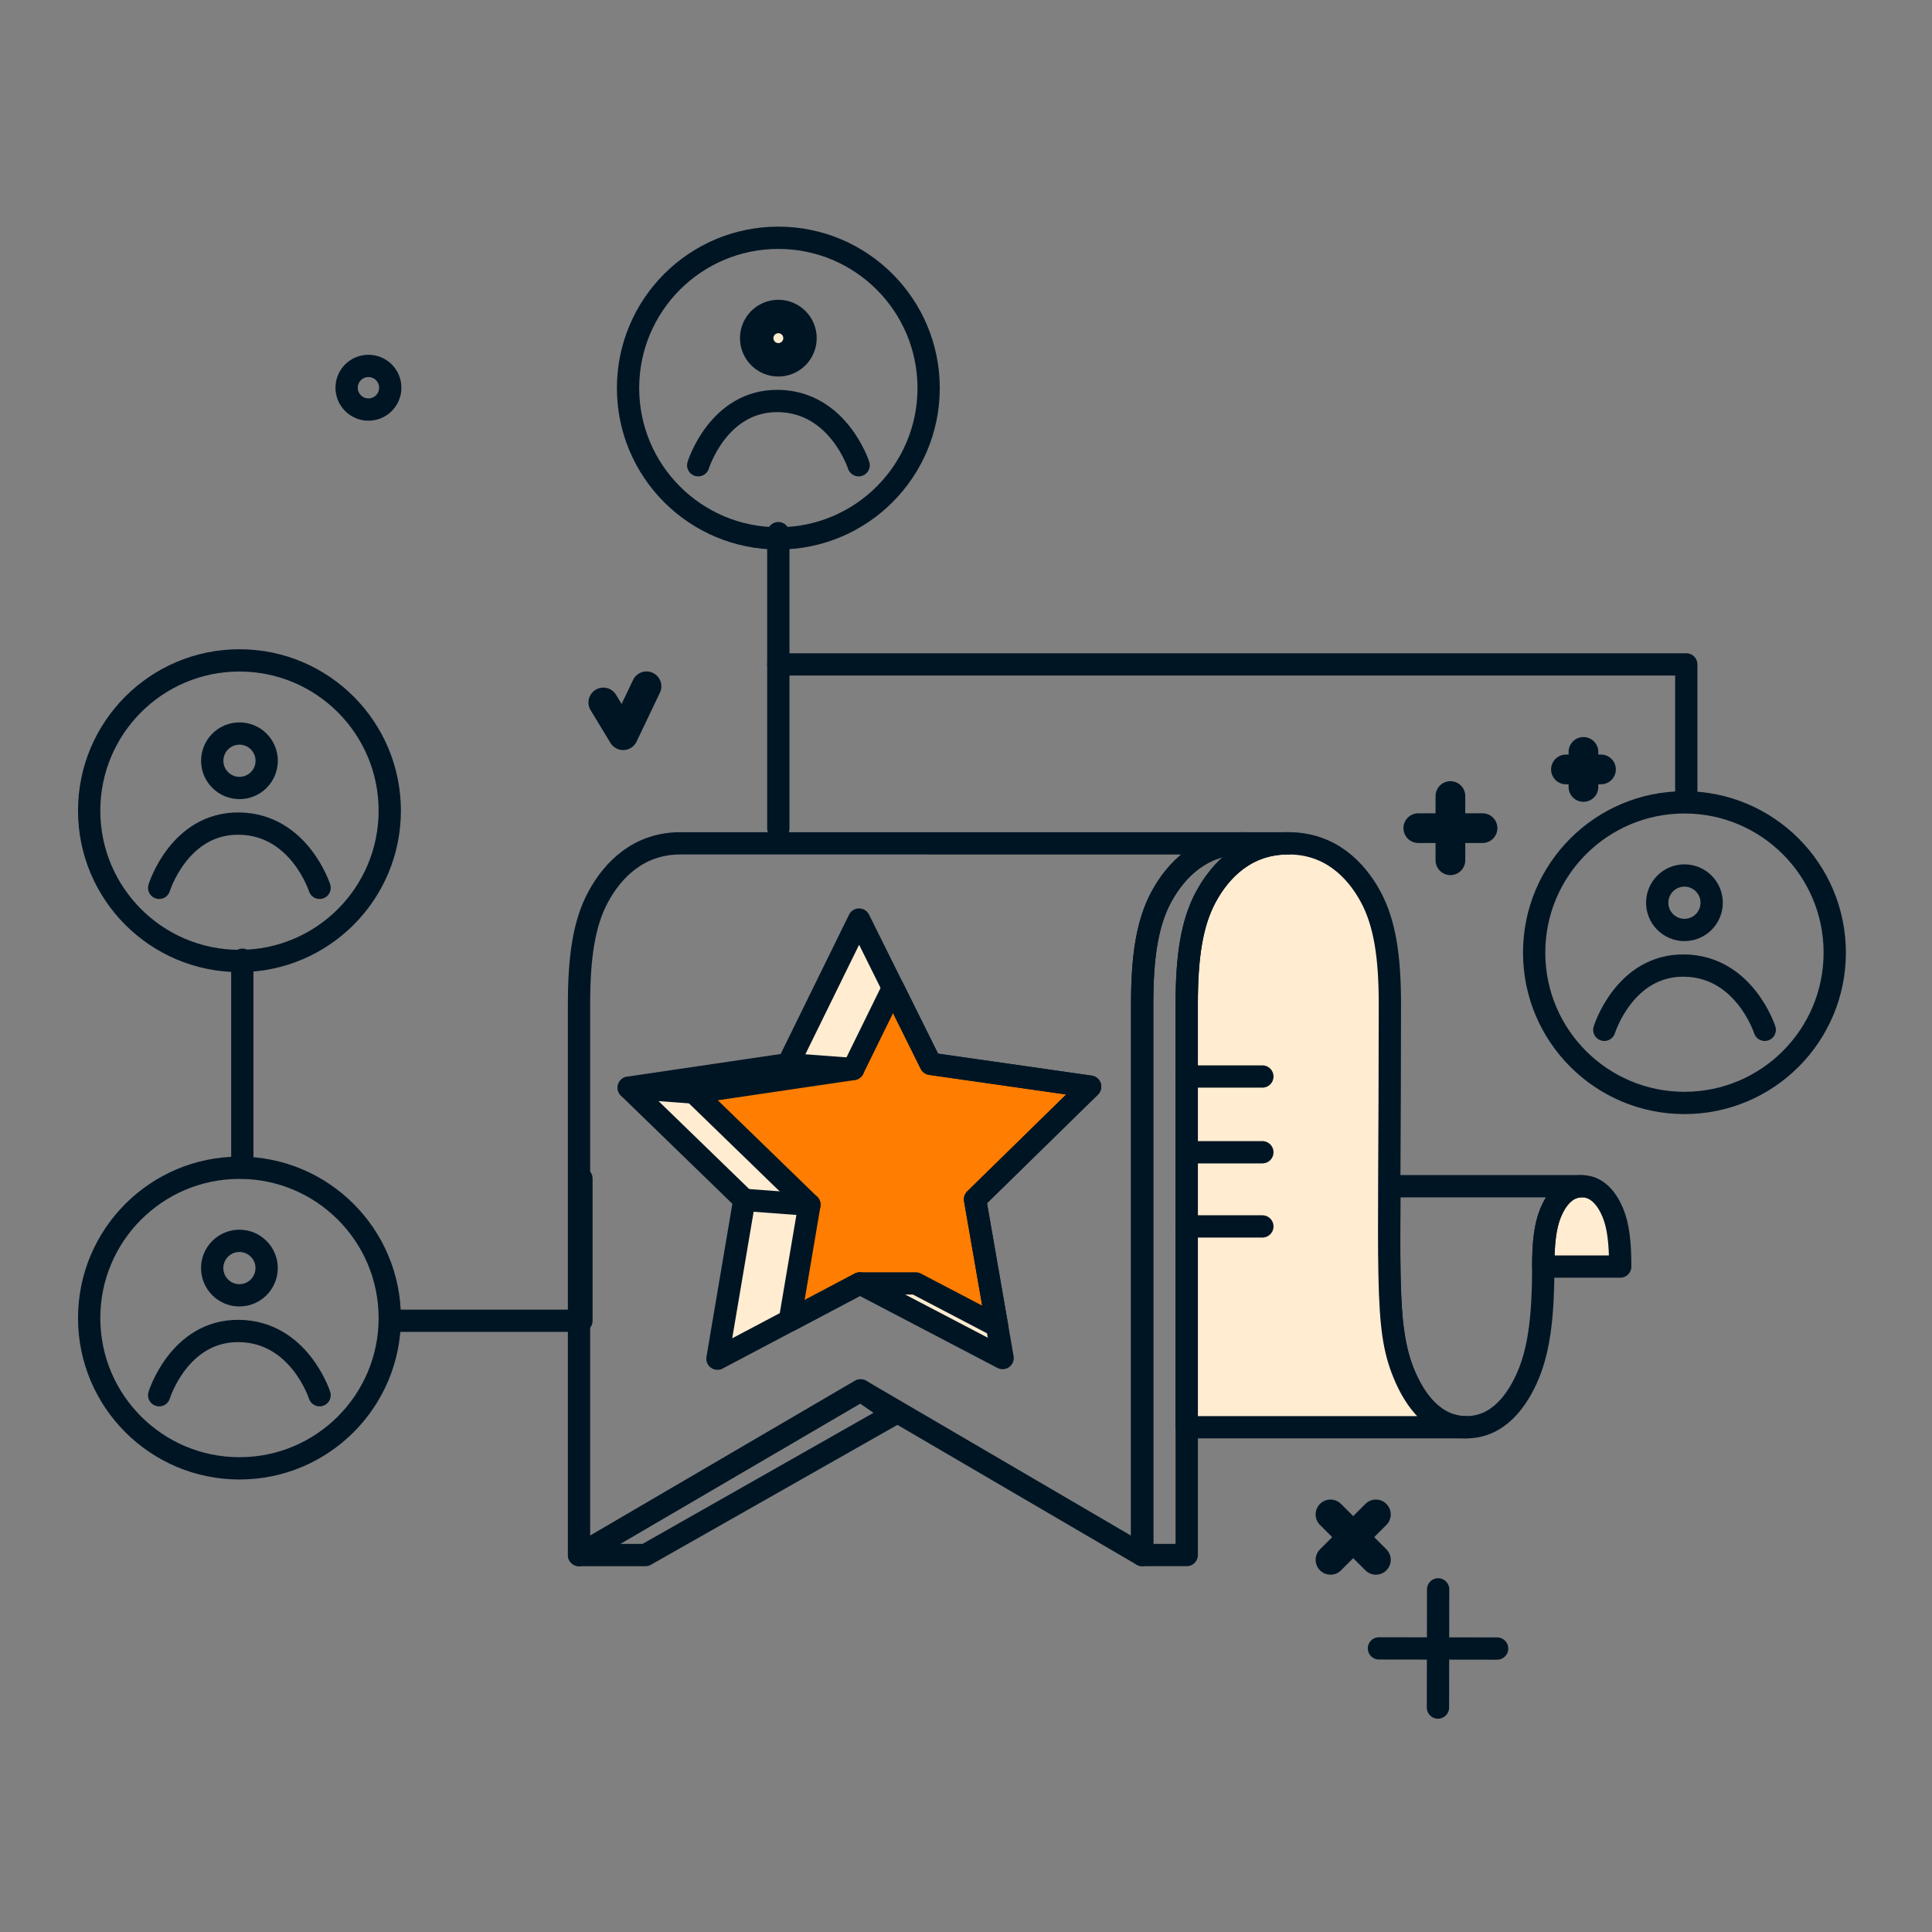 <svg width="130" height="130" viewBox="0 0 130 130" fill="none" xmlns="http://www.w3.org/2000/svg">
<rect x="0" y="0" width="130" height="130" fill="#808080" stroke="none"/>
<path d="M108.527 81.608C108.155 80.708 107.498 79.817 106.432 79.819C105.365 79.821 104.709 80.708 104.337 81.608C103.966 82.507 103.843 83.665 103.843 85.225H109.021C109.021 83.665 108.899 82.507 108.527 81.608Z" fill="#FFECD1"/>
<path d="M108.527 81.608C108.155 80.708 107.498 79.817 106.432 79.819C105.365 79.821 104.709 80.708 104.337 81.608C103.966 82.507 103.843 83.665 103.843 85.225H109.021C109.021 83.665 108.899 82.507 108.527 81.608Z" stroke="#001524" stroke-width="1.5" stroke-linecap="round" stroke-linejoin="round"/>
<path d="M93.493 79.819C93.488 85.494 93.261 89.519 94.476 92.46C95.219 94.258 96.533 96.042 98.665 96.035C100.798 96.042 102.112 94.258 102.855 92.46C103.598 90.662 103.843 88.345 103.843 85.225C103.843 83.665 103.965 82.506 104.337 81.608C104.71 80.709 105.365 79.817 106.431 79.819H93.493Z" stroke="#001524" stroke-width="1.5" stroke-linecap="round" stroke-linejoin="round"/>
<path d="M94.476 92.46C93.145 89.241 93.522 86.245 93.522 67.555C93.522 64.434 93.196 62.117 92.217 60.32C91.238 58.522 89.502 56.738 86.687 56.745C83.872 56.738 82.138 58.522 81.157 60.32C80.175 62.117 79.852 64.435 79.852 67.555V96.037H98.665C96.533 96.043 95.219 94.259 94.476 92.46Z" fill="#FFECD1"/>
<path d="M94.476 92.46C93.145 89.241 93.522 86.245 93.522 67.555C93.522 64.434 93.196 62.117 92.217 60.32C91.238 58.522 89.502 56.738 86.687 56.745C83.872 56.738 82.138 58.522 81.157 60.32C80.175 62.117 79.852 64.435 79.852 67.555V96.037H98.665C96.533 96.043 95.219 94.259 94.476 92.46Z" stroke="#001524" stroke-width="1.5" stroke-linecap="round" stroke-linejoin="round"/>
<path d="M79.852 72.436H84.942" stroke="#001524" stroke-width="1.5" stroke-linecap="round" stroke-linejoin="round"/>
<path d="M79.852 77.533H84.942" stroke="#001524" stroke-width="1.5" stroke-linecap="round" stroke-linejoin="round"/>
<path d="M79.852 82.523H84.942" stroke="#001524" stroke-width="1.5" stroke-linecap="round" stroke-linejoin="round"/>
<path d="M57.908 93.558L38.962 104.636L43.431 104.636L60.187 95.127L57.908 93.558Z" stroke="#001524" stroke-width="1.5" stroke-linecap="round" stroke-linejoin="round"/>
<path d="M83.689 56.746C80.874 56.739 79.14 58.523 78.159 60.321C77.178 62.118 76.855 64.436 76.855 67.556V104.635H79.852V67.556C79.852 64.436 80.177 62.118 81.157 60.321C82.136 58.523 83.872 56.739 86.687 56.746L83.689 56.746Z" stroke="#001524" stroke-width="1.5" stroke-linecap="round" stroke-linejoin="round"/>
<path d="M45.796 56.746C42.981 56.739 41.247 58.523 40.266 60.321C39.285 62.118 38.962 64.436 38.962 67.556V104.636L57.908 93.558L76.855 104.636V67.556C76.855 64.436 77.18 62.118 78.159 60.321C79.138 58.524 80.874 56.74 83.689 56.747L45.796 56.746Z" stroke="#001524" stroke-width="1.5" stroke-linecap="round" stroke-linejoin="round"/>
<path d="M57.859 86.358L67.464 91.38L67.089 89.221L61.614 86.358H57.859Z" fill="#FFECD1"/>
<path d="M60.087 66.475L57.804 61.875L53.029 71.605L42.306 73.188L50.085 80.736L48.276 91.423L53.147 88.849L54.465 81.063L46.686 73.515L57.409 71.932L60.087 66.475Z" fill="#FFECD1"/>
<path d="M73.353 73.118L62.623 71.584L60.087 66.475L57.409 71.932L46.686 73.515L54.465 81.063L53.147 88.849L57.859 86.358H61.614L67.089 89.221L65.608 80.701L73.353 73.118Z" fill="#FF7D00"/>
<path d="M73.353 73.118L62.623 71.584L60.087 66.475L57.409 71.932L46.686 73.515L54.465 81.063L53.147 88.849L57.859 86.358H61.614L67.089 89.221L65.608 80.701L73.353 73.118Z" stroke="#001524" stroke-width="1.5" stroke-linecap="round" stroke-linejoin="round"/>
<path d="M46.686 73.515L42.306 73.188" stroke="#001524" stroke-width="1.5" stroke-linecap="round" stroke-linejoin="round"/>
<path d="M50.085 80.736L54.465 81.063" stroke="#001524" stroke-width="1.5" stroke-linecap="round" stroke-linejoin="round"/>
<path d="M53.029 71.605L57.409 71.932" stroke="#001524" stroke-width="1.5" stroke-linecap="round" stroke-linejoin="round"/>
<path d="M65.608 80.701L73.353 73.118L62.623 71.584L57.804 61.875L53.029 71.605L42.306 73.188L50.085 80.736L48.276 91.423L57.859 86.358L67.464 91.38L65.608 80.701Z" stroke="#001524" stroke-width="1.5" stroke-linecap="round" stroke-linejoin="round"/>
<path d="M95.435 55.724H99.756" stroke="#001524" stroke-width="2" stroke-linecap="round" stroke-linejoin="round"/>
<path d="M97.595 57.885V53.564" stroke="#001524" stroke-width="2" stroke-linecap="round" stroke-linejoin="round"/>
<path d="M89.526 101.902L92.581 104.958" stroke="#001524" stroke-width="2" stroke-linecap="round" stroke-linejoin="round"/>
<path d="M89.526 104.958L92.581 101.902" stroke="#001524" stroke-width="2" stroke-linecap="round" stroke-linejoin="round"/>
<path d="M40.595 47.267L41.931 49.471L43.502 46.179" stroke="#001524" stroke-width="2" stroke-linecap="round" stroke-linejoin="round"/>
<path d="M105.369 51.773H107.726" stroke="#001524" stroke-width="2" stroke-linecap="round" stroke-linejoin="round"/>
<path d="M106.547 52.952V50.595" stroke="#001524" stroke-width="2" stroke-linecap="round" stroke-linejoin="round"/>
<path d="M52.373 36.226C57.958 36.226 62.486 31.698 62.486 26.113C62.486 20.528 57.958 16 52.373 16C46.787 16 42.26 20.528 42.26 26.113C42.26 31.698 46.787 36.226 52.373 36.226Z" stroke="#001524" stroke-width="1.5" stroke-linecap="round" stroke-linejoin="round"/>
<path d="M53.138 23.519C52.935 23.722 52.66 23.836 52.373 23.836C52.086 23.836 51.811 23.722 51.608 23.519C51.405 23.316 51.291 23.041 51.291 22.754C51.291 22.467 51.405 22.191 51.608 21.988C51.811 21.785 52.086 21.671 52.373 21.671C52.66 21.671 52.935 21.785 53.138 21.988C53.341 22.191 53.455 22.467 53.455 22.754C53.455 23.041 53.341 23.316 53.138 23.519Z" fill="#FFECD1" stroke="#001524" stroke-width="1.5"/>
<path d="M52.373 24.586C52.859 24.586 53.325 24.393 53.669 24.049C54.012 23.706 54.205 23.24 54.205 22.754C54.205 22.268 54.012 21.802 53.669 21.458C53.325 21.114 52.859 20.921 52.373 20.921C51.887 20.921 51.421 21.114 51.077 21.458C50.734 21.802 50.541 22.268 50.541 22.754C50.541 23.24 50.734 23.706 51.077 24.049C51.421 24.393 51.887 24.586 52.373 24.586Z" stroke="#001524" stroke-width="1.5" stroke-linecap="round" stroke-linejoin="round"/>
<path d="M46.981 31.305C46.981 31.305 48.332 26.923 52.372 26.982C56.413 27.041 57.775 31.305 57.775 31.305" stroke="#001524" stroke-width="1.5" stroke-linecap="round" stroke-linejoin="round"/>
<path d="M16.113 64.662C21.698 64.662 26.226 60.134 26.226 54.549C26.226 48.964 21.698 44.436 16.113 44.436C10.528 44.436 6 48.964 6 54.549C6 60.134 10.528 64.662 16.113 64.662Z" stroke="#001524" stroke-width="1.5" stroke-linecap="round" stroke-linejoin="round"/>
<path d="M16.113 53.022C16.354 53.022 16.592 52.975 16.814 52.883C17.037 52.791 17.239 52.656 17.409 52.485C17.579 52.315 17.714 52.113 17.806 51.891C17.898 51.669 17.945 51.43 17.945 51.19C17.945 50.949 17.898 50.711 17.806 50.489C17.714 50.266 17.579 50.064 17.409 49.894C17.239 49.724 17.037 49.589 16.814 49.497C16.592 49.405 16.354 49.358 16.113 49.358C15.627 49.358 15.161 49.55 14.818 49.894C14.474 50.238 14.281 50.704 14.281 51.19C14.281 51.676 14.474 52.142 14.818 52.485C15.161 52.829 15.627 53.022 16.113 53.022Z" stroke="#001524" stroke-width="1.5" stroke-linecap="round" stroke-linejoin="round"/>
<path d="M10.71 59.74C10.71 59.74 12.06 55.359 16.101 55.418C20.141 55.477 21.504 59.74 21.504 59.74" stroke="#001524" stroke-width="1.5" stroke-linecap="round" stroke-linejoin="round"/>
<path d="M16.113 98.802C21.698 98.802 26.226 94.275 26.226 88.689C26.226 83.104 21.698 78.576 16.113 78.576C10.528 78.576 6 83.104 6 88.689C6 94.275 10.528 98.802 16.113 98.802Z" stroke="#001524" stroke-width="1.5" stroke-linecap="round" stroke-linejoin="round"/>
<path d="M16.109 87.159C16.595 87.159 17.061 86.966 17.404 86.622C17.748 86.278 17.941 85.812 17.941 85.326C17.941 84.84 17.748 84.374 17.404 84.031C17.061 83.687 16.595 83.494 16.109 83.494C15.623 83.494 15.157 83.687 14.813 84.031C14.47 84.374 14.277 84.84 14.277 85.326C14.277 85.812 14.47 86.278 14.813 86.622C15.157 86.966 15.623 87.159 16.109 87.159Z" stroke="#001524" stroke-width="1.5" stroke-linecap="round" stroke-linejoin="round"/>
<path d="M10.71 93.881C10.71 93.881 12.06 89.5 16.101 89.559C20.141 89.617 21.504 93.881 21.504 93.881" stroke="#001524" stroke-width="1.5" stroke-linecap="round" stroke-linejoin="round"/>
<path d="M113.343 74.215C118.928 74.215 123.456 69.687 123.456 64.102C123.456 58.517 118.928 53.988 113.343 53.988C107.757 53.988 103.23 58.517 103.23 64.102C103.23 69.687 107.757 74.215 113.343 74.215Z" stroke="#001524" stroke-width="1.5" stroke-linecap="round" stroke-linejoin="round"/>
<path d="M113.343 62.575C113.829 62.575 114.295 62.382 114.638 62.038C114.982 61.695 115.175 61.229 115.175 60.743C115.175 60.257 114.982 59.791 114.638 59.447C114.295 59.103 113.829 58.91 113.343 58.91C112.857 58.91 112.391 59.103 112.047 59.447C111.703 59.791 111.51 60.257 111.51 60.743C111.51 61.229 111.703 61.695 112.047 62.038C112.391 62.382 112.857 62.575 113.343 62.575Z" stroke="#001524" stroke-width="1.5" stroke-linecap="round" stroke-linejoin="round"/>
<path d="M107.951 69.294C107.951 69.294 109.302 64.912 113.342 64.971C117.383 65.03 118.745 69.294 118.745 69.294" stroke="#001524" stroke-width="1.5" stroke-linecap="round" stroke-linejoin="round"/>
<path d="M52.372 44.706H113.466V53.539" stroke="#001524" stroke-width="1.5" stroke-linecap="round" stroke-linejoin="round"/>
<path d="M16.305 64.58L16.305 78.566" stroke="#001524" stroke-width="1.5" stroke-linecap="round" stroke-linejoin="round"/>
<path d="M26.61 88.871H39.123V79.302" stroke="#001524" stroke-width="1.5" stroke-linecap="round" stroke-linejoin="round"/>
<path d="M52.372 35.874L52.372 55.748" stroke="#001524" stroke-width="1.5" stroke-linecap="round" stroke-linejoin="round"/>
<path d="M96.769 106.946L96.757 114.898" stroke="#001524" stroke-width="1.5" stroke-linecap="round" stroke-linejoin="round"/>
<path d="M100.739 110.928L92.787 110.916" stroke="#001524" stroke-width="1.5" stroke-linecap="round" stroke-linejoin="round"/>
<path d="M24.792 27.558C25.181 27.558 25.555 27.403 25.83 27.128C26.105 26.852 26.26 26.479 26.26 26.09C26.26 25.7 26.105 25.327 25.83 25.051C25.555 24.776 25.181 24.621 24.792 24.621C24.402 24.621 24.029 24.776 23.753 25.051C23.478 25.327 23.323 25.7 23.323 26.09C23.323 26.479 23.478 26.852 23.753 27.128C24.029 27.403 24.402 27.558 24.792 27.558Z" stroke="#001524" stroke-width="1.5" stroke-linecap="round" stroke-linejoin="round"/>
</svg>
